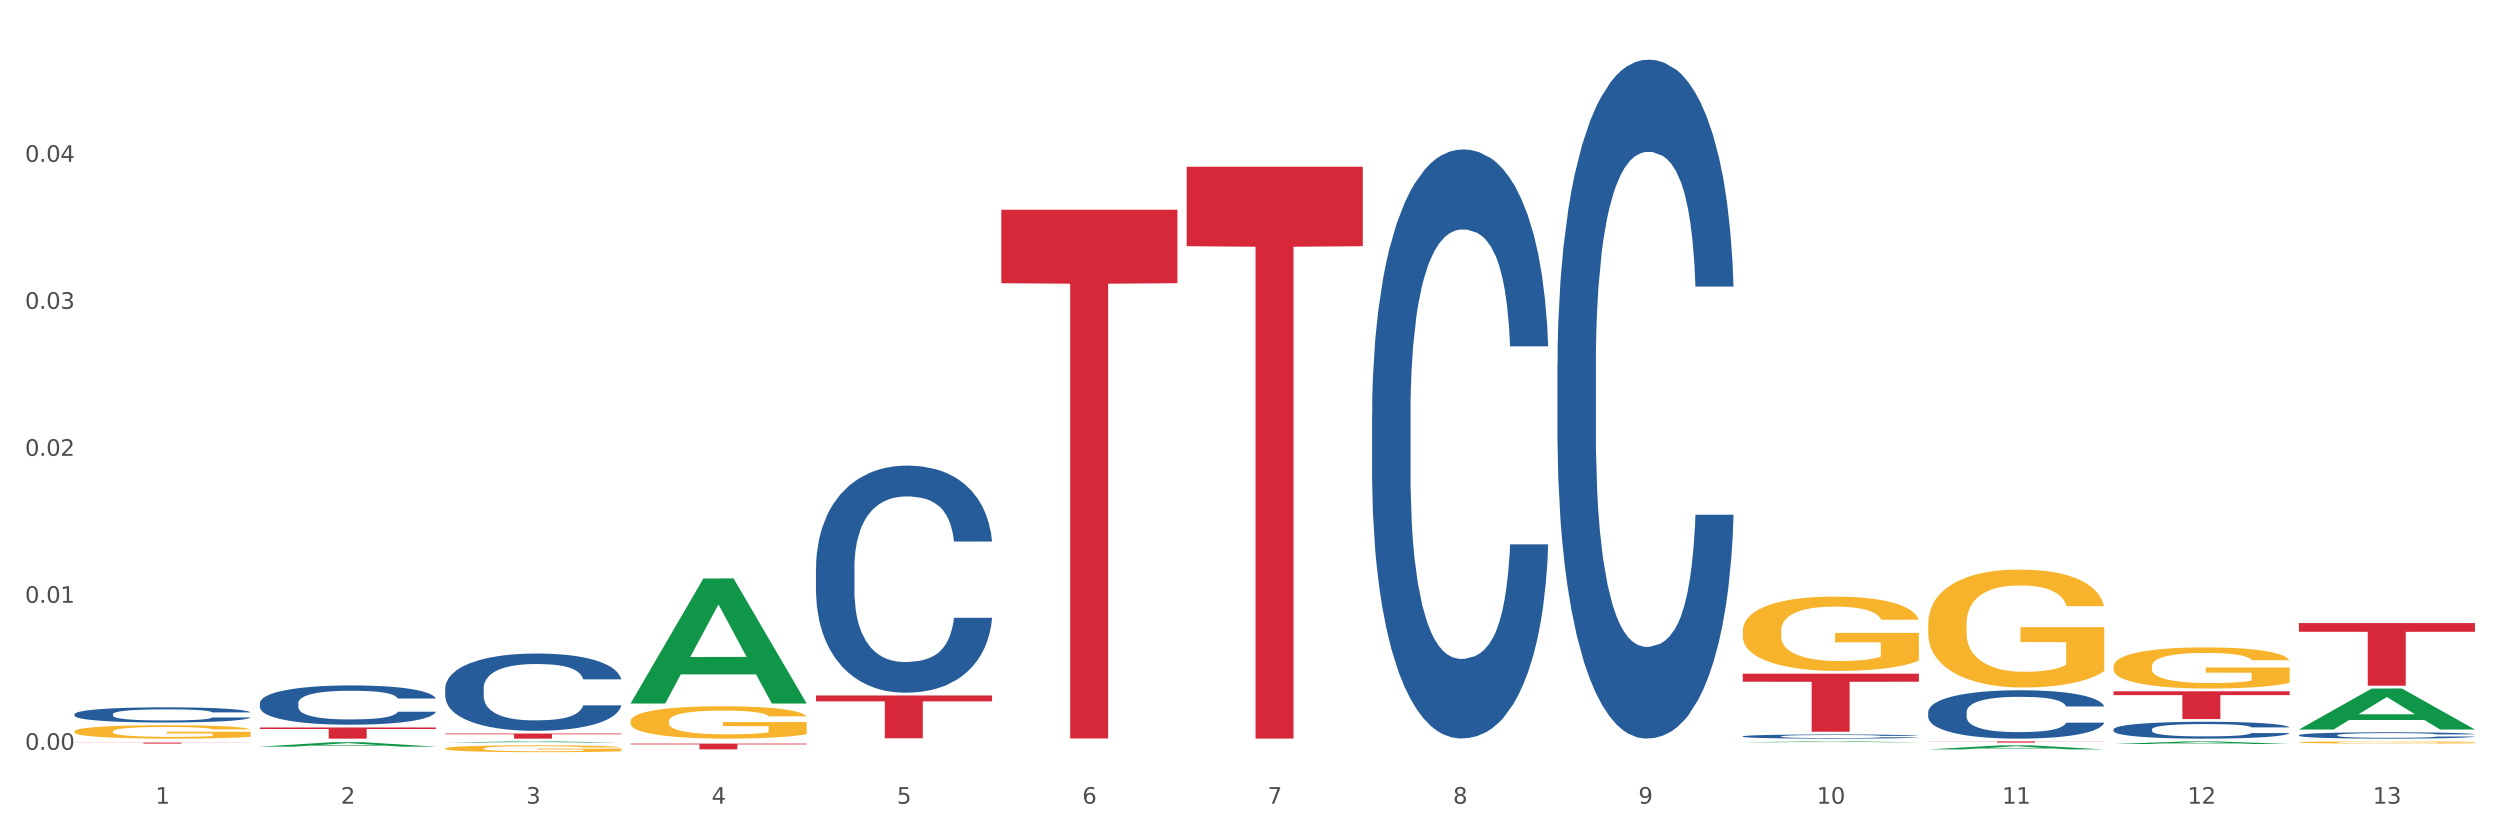 <?xml version="1.0" encoding="utf-8" standalone="no"?>
<!DOCTYPE svg PUBLIC "-//W3C//DTD SVG 1.1//EN"
  "http://www.w3.org/Graphics/SVG/1.1/DTD/svg11.dtd">
<svg xmlns:xlink="http://www.w3.org/1999/xlink" width="1080pt" height="360pt" viewBox="0 0 1080 360" xmlns="http://www.w3.org/2000/svg" version="1.1">
 <rect x="0" y="0" width="1080" height="360" fill="#333333" stroke="none"/>
 <defs>
  <style type="text/css">*{stroke-linejoin: round; stroke-linecap: butt}</style>
 </defs>
 <g id="figure_1">
  <g id="patch_1">
   <path d="M 0 360 
L 1080 360 
L 1080 0 
L 0 0 
z
" style="fill: #ffffff; stroke: #ffffff; stroke-linejoin: miter"/>
  </g>
  <g id="axes_1">
   <g id="matplotlib.axis_1">
    <g id="xtick_1">
     <g id="text_1">
      <!-- 1 -->
      <g style="fill: #4d4d4d" transform="translate(67.159 347.204) scale(0.096 -0.096)">
       <defs>
        <path id="DejaVuSans-31" d="M 794 531 
L 1825 531 
L 1825 4091 
L 703 3866 
L 703 4441 
L 1819 4666 
L 2450 4666 
L 2450 531 
L 3481 531 
L 3481 0 
L 794 0 
L 794 531 
z
" transform="scale(0.016)"/>
       </defs>
       <use xlink:href="#DejaVuSans-31"/>
      </g>
     </g>
    </g>
    <g id="xtick_2">
     <g id="text_2">
      <!-- 2 -->
      <g style="fill: #4d4d4d" transform="translate(147.238 347.204) scale(0.096 -0.096)">
       <defs>
        <path id="DejaVuSans-32" d="M 1228 531 
L 3431 531 
L 3431 0 
L 469 0 
L 469 531 
Q 828 903 1448 1529 
Q 2069 2156 2228 2338 
Q 2531 2678 2651 2914 
Q 2772 3150 2772 3378 
Q 2772 3750 2511 3984 
Q 2250 4219 1831 4219 
Q 1534 4219 1204 4116 
Q 875 4013 500 3803 
L 500 4441 
Q 881 4594 1212 4672 
Q 1544 4750 1819 4750 
Q 2544 4750 2975 4387 
Q 3406 4025 3406 3419 
Q 3406 3131 3298 2873 
Q 3191 2616 2906 2266 
Q 2828 2175 2409 1742 
Q 1991 1309 1228 531 
z
" transform="scale(0.016)"/>
       </defs>
       <use xlink:href="#DejaVuSans-32"/>
      </g>
     </g>
    </g>
    <g id="xtick_3">
     <g id="text_3">
      <!-- 3 -->
      <g style="fill: #4d4d4d" transform="translate(227.317 347.204) scale(0.096 -0.096)">
       <defs>
        <path id="DejaVuSans-33" d="M 2597 2516 
Q 3050 2419 3304 2112 
Q 3559 1806 3559 1356 
Q 3559 666 3084 287 
Q 2609 -91 1734 -91 
Q 1441 -91 1130 -33 
Q 819 25 488 141 
L 488 750 
Q 750 597 1062 519 
Q 1375 441 1716 441 
Q 2309 441 2620 675 
Q 2931 909 2931 1356 
Q 2931 1769 2642 2001 
Q 2353 2234 1838 2234 
L 1294 2234 
L 1294 2753 
L 1863 2753 
Q 2328 2753 2575 2939 
Q 2822 3125 2822 3475 
Q 2822 3834 2567 4026 
Q 2313 4219 1838 4219 
Q 1578 4219 1281 4162 
Q 984 4106 628 3988 
L 628 4550 
Q 988 4650 1302 4700 
Q 1616 4750 1894 4750 
Q 2613 4750 3031 4423 
Q 3450 4097 3450 3541 
Q 3450 3153 3228 2886 
Q 3006 2619 2597 2516 
z
" transform="scale(0.016)"/>
       </defs>
       <use xlink:href="#DejaVuSans-33"/>
      </g>
     </g>
    </g>
    <g id="xtick_4">
     <g id="text_4">
      <!-- 4 -->
      <g style="fill: #4d4d4d" transform="translate(307.396 347.204) scale(0.096 -0.096)">
       <defs>
        <path id="DejaVuSans-34" d="M 2419 4116 
L 825 1625 
L 2419 1625 
L 2419 4116 
z
M 2253 4666 
L 3047 4666 
L 3047 1625 
L 3713 1625 
L 3713 1100 
L 3047 1100 
L 3047 0 
L 2419 0 
L 2419 1100 
L 313 1100 
L 313 1709 
L 2253 4666 
z
" transform="scale(0.016)"/>
       </defs>
       <use xlink:href="#DejaVuSans-34"/>
      </g>
     </g>
    </g>
    <g id="xtick_5">
     <g id="text_5">
      <!-- 5 -->
      <g style="fill: #4d4d4d" transform="translate(387.475 347.204) scale(0.096 -0.096)">
       <defs>
        <path id="DejaVuSans-35" d="M 691 4666 
L 3169 4666 
L 3169 4134 
L 1269 4134 
L 1269 2991 
Q 1406 3038 1543 3061 
Q 1681 3084 1819 3084 
Q 2600 3084 3056 2656 
Q 3513 2228 3513 1497 
Q 3513 744 3044 326 
Q 2575 -91 1722 -91 
Q 1428 -91 1123 -41 
Q 819 9 494 109 
L 494 744 
Q 775 591 1075 516 
Q 1375 441 1709 441 
Q 2250 441 2565 725 
Q 2881 1009 2881 1497 
Q 2881 1984 2565 2268 
Q 2250 2553 1709 2553 
Q 1456 2553 1204 2497 
Q 953 2441 691 2322 
L 691 4666 
z
" transform="scale(0.016)"/>
       </defs>
       <use xlink:href="#DejaVuSans-35"/>
      </g>
     </g>
    </g>
    <g id="xtick_6">
     <g id="text_6">
      <!-- 6 -->
      <g style="fill: #4d4d4d" transform="translate(467.554 347.204) scale(0.096 -0.096)">
       <defs>
        <path id="DejaVuSans-36" d="M 2113 2584 
Q 1688 2584 1439 2293 
Q 1191 2003 1191 1497 
Q 1191 994 1439 701 
Q 1688 409 2113 409 
Q 2538 409 2786 701 
Q 3034 994 3034 1497 
Q 3034 2003 2786 2293 
Q 2538 2584 2113 2584 
z
M 3366 4563 
L 3366 3988 
Q 3128 4100 2886 4159 
Q 2644 4219 2406 4219 
Q 1781 4219 1451 3797 
Q 1122 3375 1075 2522 
Q 1259 2794 1537 2939 
Q 1816 3084 2150 3084 
Q 2853 3084 3261 2657 
Q 3669 2231 3669 1497 
Q 3669 778 3244 343 
Q 2819 -91 2113 -91 
Q 1303 -91 875 529 
Q 447 1150 447 2328 
Q 447 3434 972 4092 
Q 1497 4750 2381 4750 
Q 2619 4750 2861 4703 
Q 3103 4656 3366 4563 
z
" transform="scale(0.016)"/>
       </defs>
       <use xlink:href="#DejaVuSans-36"/>
      </g>
     </g>
    </g>
    <g id="xtick_7">
     <g id="text_7">
      <!-- 7 -->
      <g style="fill: #4d4d4d" transform="translate(547.634 347.204) scale(0.096 -0.096)">
       <defs>
        <path id="DejaVuSans-37" d="M 525 4666 
L 3525 4666 
L 3525 4397 
L 1831 0 
L 1172 0 
L 2766 4134 
L 525 4134 
L 525 4666 
z
" transform="scale(0.016)"/>
       </defs>
       <use xlink:href="#DejaVuSans-37"/>
      </g>
     </g>
    </g>
    <g id="xtick_8">
     <g id="text_8">
      <!-- 8 -->
      <g style="fill: #4d4d4d" transform="translate(627.713 347.204) scale(0.096 -0.096)">
       <defs>
        <path id="DejaVuSans-38" d="M 2034 2216 
Q 1584 2216 1326 1975 
Q 1069 1734 1069 1313 
Q 1069 891 1326 650 
Q 1584 409 2034 409 
Q 2484 409 2743 651 
Q 3003 894 3003 1313 
Q 3003 1734 2745 1975 
Q 2488 2216 2034 2216 
z
M 1403 2484 
Q 997 2584 770 2862 
Q 544 3141 544 3541 
Q 544 4100 942 4425 
Q 1341 4750 2034 4750 
Q 2731 4750 3128 4425 
Q 3525 4100 3525 3541 
Q 3525 3141 3298 2862 
Q 3072 2584 2669 2484 
Q 3125 2378 3379 2068 
Q 3634 1759 3634 1313 
Q 3634 634 3220 271 
Q 2806 -91 2034 -91 
Q 1263 -91 848 271 
Q 434 634 434 1313 
Q 434 1759 690 2068 
Q 947 2378 1403 2484 
z
M 1172 3481 
Q 1172 3119 1398 2916 
Q 1625 2713 2034 2713 
Q 2441 2713 2670 2916 
Q 2900 3119 2900 3481 
Q 2900 3844 2670 4047 
Q 2441 4250 2034 4250 
Q 1625 4250 1398 4047 
Q 1172 3844 1172 3481 
z
" transform="scale(0.016)"/>
       </defs>
       <use xlink:href="#DejaVuSans-38"/>
      </g>
     </g>
    </g>
    <g id="xtick_9">
     <g id="text_9">
      <!-- 9 -->
      <g style="fill: #4d4d4d" transform="translate(707.792 347.204) scale(0.096 -0.096)">
       <defs>
        <path id="DejaVuSans-39" d="M 703 97 
L 703 672 
Q 941 559 1184 500 
Q 1428 441 1663 441 
Q 2288 441 2617 861 
Q 2947 1281 2994 2138 
Q 2813 1869 2534 1725 
Q 2256 1581 1919 1581 
Q 1219 1581 811 2004 
Q 403 2428 403 3163 
Q 403 3881 828 4315 
Q 1253 4750 1959 4750 
Q 2769 4750 3195 4129 
Q 3622 3509 3622 2328 
Q 3622 1225 3098 567 
Q 2575 -91 1691 -91 
Q 1453 -91 1209 -44 
Q 966 3 703 97 
z
M 1959 2075 
Q 2384 2075 2632 2365 
Q 2881 2656 2881 3163 
Q 2881 3666 2632 3958 
Q 2384 4250 1959 4250 
Q 1534 4250 1286 3958 
Q 1038 3666 1038 3163 
Q 1038 2656 1286 2365 
Q 1534 2075 1959 2075 
z
" transform="scale(0.016)"/>
       </defs>
       <use xlink:href="#DejaVuSans-39"/>
      </g>
     </g>
    </g>
    <g id="xtick_10">
     <g id="text_10">
      <!-- 10 -->
      <g style="fill: #4d4d4d" transform="translate(784.817 347.204) scale(0.096 -0.096)">
       <defs>
        <path id="DejaVuSans-30" d="M 2034 4250 
Q 1547 4250 1301 3770 
Q 1056 3291 1056 2328 
Q 1056 1369 1301 889 
Q 1547 409 2034 409 
Q 2525 409 2770 889 
Q 3016 1369 3016 2328 
Q 3016 3291 2770 3770 
Q 2525 4250 2034 4250 
z
M 2034 4750 
Q 2819 4750 3233 4129 
Q 3647 3509 3647 2328 
Q 3647 1150 3233 529 
Q 2819 -91 2034 -91 
Q 1250 -91 836 529 
Q 422 1150 422 2328 
Q 422 3509 836 4129 
Q 1250 4750 2034 4750 
z
" transform="scale(0.016)"/>
       </defs>
       <use xlink:href="#DejaVuSans-31"/>
       <use xlink:href="#DejaVuSans-30" transform="translate(63.623 0)"/>
      </g>
     </g>
    </g>
    <g id="xtick_11">
     <g id="text_11">
      <!-- 11 -->
      <g style="fill: #4d4d4d" transform="translate(864.896 347.204) scale(0.096 -0.096)">
       <use xlink:href="#DejaVuSans-31"/>
       <use xlink:href="#DejaVuSans-31" transform="translate(63.623 0)"/>
      </g>
     </g>
    </g>
    <g id="xtick_12">
     <g id="text_12">
      <!-- 12 -->
      <g style="fill: #4d4d4d" transform="translate(944.975 347.204) scale(0.096 -0.096)">
       <use xlink:href="#DejaVuSans-31"/>
       <use xlink:href="#DejaVuSans-32" transform="translate(63.623 0)"/>
      </g>
     </g>
    </g>
    <g id="xtick_13">
     <g id="text_13">
      <!-- 13 -->
      <g style="fill: #4d4d4d" transform="translate(1025.054 347.204) scale(0.096 -0.096)">
       <use xlink:href="#DejaVuSans-31"/>
       <use xlink:href="#DejaVuSans-33" transform="translate(63.623 0)"/>
      </g>
     </g>
    </g>
    <g id="xtick_14"/>
    <g id="xtick_15"/>
    <g id="xtick_16"/>
    <g id="xtick_17"/>
    <g id="xtick_18"/>
    <g id="xtick_19"/>
    <g id="xtick_20"/>
    <g id="xtick_21"/>
    <g id="xtick_22"/>
    <g id="xtick_23"/>
    <g id="xtick_24"/>
    <g id="xtick_25"/>
   </g>
   <g id="matplotlib.axis_2">
    <g id="ytick_1">
     <g id="text_14">
      <!-- 0.00 -->
      <g style="fill: #4d4d4d" transform="translate(10.8 323.918) scale(0.096 -0.096)">
       <defs>
        <path id="DejaVuSans-2e" d="M 684 794 
L 1344 794 
L 1344 0 
L 684 0 
L 684 794 
z
" transform="scale(0.016)"/>
       </defs>
       <use xlink:href="#DejaVuSans-30"/>
       <use xlink:href="#DejaVuSans-2e" transform="translate(63.623 0)"/>
       <use xlink:href="#DejaVuSans-30" transform="translate(95.41 0)"/>
       <use xlink:href="#DejaVuSans-30" transform="translate(159.033 0)"/>
      </g>
     </g>
    </g>
    <g id="ytick_2">
     <g id="text_15">
      <!-- 0.01 -->
      <g style="fill: #4d4d4d" transform="translate(10.8 260.415) scale(0.096 -0.096)">
       <use xlink:href="#DejaVuSans-30"/>
       <use xlink:href="#DejaVuSans-2e" transform="translate(63.623 0)"/>
       <use xlink:href="#DejaVuSans-30" transform="translate(95.41 0)"/>
       <use xlink:href="#DejaVuSans-31" transform="translate(159.033 0)"/>
      </g>
     </g>
    </g>
    <g id="ytick_3">
     <g id="text_16">
      <!-- 0.02 -->
      <g style="fill: #4d4d4d" transform="translate(10.8 196.913) scale(0.096 -0.096)">
       <use xlink:href="#DejaVuSans-30"/>
       <use xlink:href="#DejaVuSans-2e" transform="translate(63.623 0)"/>
       <use xlink:href="#DejaVuSans-30" transform="translate(95.41 0)"/>
       <use xlink:href="#DejaVuSans-32" transform="translate(159.033 0)"/>
      </g>
     </g>
    </g>
    <g id="ytick_4">
     <g id="text_17">
      <!-- 0.03 -->
      <g style="fill: #4d4d4d" transform="translate(10.8 133.411) scale(0.096 -0.096)">
       <use xlink:href="#DejaVuSans-30"/>
       <use xlink:href="#DejaVuSans-2e" transform="translate(63.623 0)"/>
       <use xlink:href="#DejaVuSans-30" transform="translate(95.41 0)"/>
       <use xlink:href="#DejaVuSans-33" transform="translate(159.033 0)"/>
      </g>
     </g>
    </g>
    <g id="ytick_5">
     <g id="text_18">
      <!-- 0.04 -->
      <g style="fill: #4d4d4d" transform="translate(10.8 69.908) scale(0.096 -0.096)">
       <use xlink:href="#DejaVuSans-30"/>
       <use xlink:href="#DejaVuSans-2e" transform="translate(63.623 0)"/>
       <use xlink:href="#DejaVuSans-30" transform="translate(95.41 0)"/>
       <use xlink:href="#DejaVuSans-34" transform="translate(159.033 0)"/>
      </g>
     </g>
    </g>
    <g id="ytick_6"/>
    <g id="ytick_7"/>
    <g id="ytick_8"/>
    <g id="ytick_9"/>
    <g id="ytick_10"/>
   </g>
   <g id="PolyCollection_1">
    <path d="M 112.254 322.543 
L 112.333 322.541 
L 143.704 320.62 
L 156.723 320.618 
L 188.329 322.547 
L 173.271 322.547 
L 166.448 322.098 
L 134.057 322.098 
L 133.822 322.105 
L 127.234 322.547 
L 112.254 322.547 
L 112.254 322.543 
L 138.135 321.83 
L 162.37 321.828 
L 150.37 321.029 
L 150.213 321.026 
L 150.056 321.031 
L 138.057 321.828 
L 138.135 321.83 
L 112.254 322.543 
z
" clip-path="url(#p4cac8fae8f)" style="fill: #109648"/>
    <path d="M 993.125 320.711 
L 993.215 320.71 
L 993.215 320.679 
L 993.394 320.652 
L 994.292 320.587 
L 995.64 320.533 
L 996.628 320.504 
L 997.616 320.48 
L 998.783 320.457 
L 1000.22 320.432 
L 1002.825 320.397 
L 1004.442 320.378 
L 1006.418 320.359 
L 1010.01 320.331 
L 1012.615 320.316 
L 1015.31 320.303 
L 1019.711 320.287 
L 1022.585 320.28 
L 1025.639 320.275 
L 1029.321 320.271 
L 1032.105 320.27 
L 1038.213 320.273 
L 1043.422 320.281 
L 1045.937 320.287 
L 1049.171 320.297 
L 1050.877 320.304 
L 1053.662 320.318 
L 1056.536 320.337 
L 1058.512 320.352 
L 1061.476 320.382 
L 1063.721 320.412 
L 1065.787 320.448 
L 1066.865 320.473 
L 1067.673 320.497 
L 1068.392 320.524 
L 1069.11 320.567 
L 1052.943 320.567 
L 1052.314 320.536 
L 1051.326 320.507 
L 1049.889 320.48 
L 1048.632 320.462 
L 1046.476 320.44 
L 1044.5 320.426 
L 1042.434 320.416 
L 1039.92 320.407 
L 1037.944 320.403 
L 1035.159 320.399 
L 1029.68 320.4 
L 1025.998 320.407 
L 1023.483 320.416 
L 1021.866 320.424 
L 1020.429 320.432 
L 1018.813 320.445 
L 1016.926 320.463 
L 1015.579 320.48 
L 1014.232 320.5 
L 1013.154 320.521 
L 1012.166 320.546 
L 1011.358 320.572 
L 1010.729 320.599 
L 1010.19 320.632 
L 1009.741 320.687 
L 1009.741 320.806 
L 1009.921 320.833 
L 1010.37 320.869 
L 1010.909 320.896 
L 1011.807 320.928 
L 1012.615 320.95 
L 1014.142 320.982 
L 1015.849 321.008 
L 1017.196 321.024 
L 1018.543 321.038 
L 1020.878 321.057 
L 1023.483 321.073 
L 1025.728 321.083 
L 1028.782 321.091 
L 1030.848 321.095 
L 1032.644 321.097 
L 1037.045 321.097 
L 1040.189 321.094 
L 1043.692 321.088 
L 1046.386 321.08 
L 1048.632 321.07 
L 1051.147 321.055 
L 1052.763 321.04 
L 1052.763 320.858 
L 1033.004 320.857 
L 1033.004 320.736 
L 1069.2 320.736 
L 1069.2 321.091 
L 1067.673 321.11 
L 1065.967 321.126 
L 1064.17 321.141 
L 1061.476 321.159 
L 1058.242 321.177 
L 1055.368 321.189 
L 1052.314 321.199 
L 1048.722 321.209 
L 1044.051 321.218 
L 1041.177 321.221 
L 1037.584 321.224 
L 1033.363 321.225 
L 1029.68 321.223 
L 1026.088 321.219 
L 1022.315 321.211 
L 1018.633 321.199 
L 1015.849 321.188 
L 1013.064 321.174 
L 1010.1 321.156 
L 1007.765 321.138 
L 1005.969 321.123 
L 1003.993 321.103 
L 1001.837 321.076 
L 1000.22 321.053 
L 998.783 321.029 
L 997.256 320.997 
L 996.179 320.97 
L 995.101 320.936 
L 994.472 320.911 
L 993.754 320.872 
L 993.215 320.817 
L 993.125 320.711 
z
" clip-path="url(#p4cac8fae8f)" style="fill: #f7b32b"/>
    <path d="M 832.967 307.584 
L 833.056 307.565 
L 833.056 307.03 
L 833.326 306.305 
L 834.315 304.969 
L 835.574 303.958 
L 837.732 302.774 
L 838.901 302.278 
L 840.43 301.725 
L 843.577 300.828 
L 847.174 300.064 
L 849.692 299.644 
L 851.581 299.377 
L 855.807 298.9 
L 858.235 298.69 
L 860.753 298.518 
L 862.911 298.404 
L 866.508 298.27 
L 869.385 298.213 
L 872.713 298.194 
L 875.5 298.213 
L 879.187 298.289 
L 884.583 298.518 
L 886.651 298.652 
L 889.438 298.881 
L 892.316 299.186 
L 894.654 299.492 
L 897.352 299.931 
L 900.139 300.503 
L 902.837 301.228 
L 904.725 301.896 
L 906.254 302.603 
L 907.603 303.461 
L 908.592 304.397 
L 909.042 305.179 
L 892.586 305.179 
L 892.136 304.473 
L 891.237 303.71 
L 890.338 303.194 
L 889.348 302.774 
L 887.82 302.297 
L 886.471 301.992 
L 884.223 301.629 
L 882.155 301.4 
L 880.446 301.267 
L 878.378 301.152 
L 873.972 301.038 
L 870.824 301.038 
L 868.846 301.076 
L 866.418 301.171 
L 864.35 301.305 
L 861.922 301.534 
L 860.033 301.782 
L 858.145 302.106 
L 857.066 302.335 
L 855.447 302.755 
L 854.368 303.099 
L 852.929 303.69 
L 852.12 304.11 
L 850.681 305.198 
L 850.052 306 
L 849.782 306.553 
L 849.602 307.164 
L 849.602 310.141 
L 850.142 311.477 
L 850.591 312.05 
L 851.311 312.699 
L 852.66 313.539 
L 854.638 314.359 
L 856.706 314.951 
L 858.415 315.313 
L 860.033 315.581 
L 861.652 315.791 
L 863.63 315.981 
L 865.249 316.096 
L 867.677 316.21 
L 870.554 316.268 
L 872.803 316.268 
L 877.389 316.172 
L 879.457 316.077 
L 881.435 315.943 
L 883.593 315.733 
L 885.302 315.504 
L 886.291 315.333 
L 887.91 314.97 
L 889.169 314.588 
L 890.248 314.149 
L 890.967 313.768 
L 891.776 313.195 
L 892.406 312.546 
L 892.586 312.203 
L 909.042 312.203 
L 908.682 312.89 
L 908.053 313.558 
L 906.794 314.455 
L 905.804 314.97 
L 904.276 315.6 
L 902.657 316.134 
L 900.409 316.726 
L 898.341 317.165 
L 896.183 317.546 
L 893.845 317.89 
L 889.618 318.367 
L 888.09 318.501 
L 884.852 318.73 
L 882.334 318.863 
L 878.648 318.997 
L 874.871 319.073 
L 870.914 319.092 
L 867.407 319.054 
L 863.54 318.94 
L 861.113 318.825 
L 858.415 318.653 
L 855.268 318.386 
L 852.3 318.062 
L 849.512 317.68 
L 846.905 317.241 
L 844.477 316.745 
L 841.329 315.924 
L 838.991 315.123 
L 837.283 314.378 
L 836.114 313.748 
L 834.945 312.947 
L 834.315 312.393 
L 833.326 311.057 
L 832.967 309.817 
L 832.967 307.584 
z
" clip-path="url(#p4cac8fae8f)" style="fill: #255c99"/>
    <path d="M 913.046 315.082 
L 913.136 315.076 
L 913.136 314.889 
L 913.405 314.637 
L 914.395 314.171 
L 915.653 313.819 
L 917.812 313.406 
L 918.981 313.234 
L 920.509 313.041 
L 923.657 312.728 
L 927.254 312.462 
L 929.771 312.316 
L 931.66 312.223 
L 935.886 312.057 
L 938.314 311.983 
L 940.832 311.923 
L 942.99 311.884 
L 946.587 311.837 
L 949.465 311.817 
L 952.792 311.81 
L 955.579 311.817 
L 959.266 311.844 
L 964.662 311.923 
L 966.73 311.97 
L 969.518 312.05 
L 972.395 312.156 
L 974.733 312.263 
L 977.431 312.416 
L 980.218 312.615 
L 982.916 312.868 
L 984.805 313.101 
L 986.333 313.347 
L 987.682 313.646 
L 988.671 313.972 
L 989.121 314.244 
L 972.665 314.244 
L 972.215 313.998 
L 971.316 313.732 
L 970.417 313.553 
L 969.428 313.406 
L 967.899 313.24 
L 966.55 313.134 
L 964.302 313.007 
L 962.234 312.928 
L 960.525 312.881 
L 958.457 312.841 
L 954.051 312.801 
L 950.903 312.801 
L 948.925 312.815 
L 946.497 312.848 
L 944.429 312.894 
L 942.001 312.974 
L 940.113 313.061 
L 938.224 313.174 
L 937.145 313.254 
L 935.527 313.4 
L 934.447 313.52 
L 933.009 313.726 
L 932.199 313.872 
L 930.761 314.251 
L 930.131 314.53 
L 929.861 314.723 
L 929.681 314.936 
L 929.681 315.973 
L 930.221 316.439 
L 930.671 316.638 
L 931.39 316.865 
L 932.739 317.157 
L 934.717 317.443 
L 936.785 317.649 
L 938.494 317.776 
L 940.113 317.869 
L 941.731 317.942 
L 943.71 318.008 
L 945.328 318.048 
L 947.756 318.088 
L 950.634 318.108 
L 952.882 318.108 
L 957.468 318.075 
L 959.536 318.042 
L 961.514 317.995 
L 963.673 317.922 
L 965.381 317.842 
L 966.37 317.782 
L 967.989 317.656 
L 969.248 317.523 
L 970.327 317.37 
L 971.046 317.237 
L 971.856 317.037 
L 972.485 316.811 
L 972.665 316.692 
L 989.121 316.692 
L 988.761 316.931 
L 988.132 317.164 
L 986.873 317.476 
L 985.884 317.656 
L 984.355 317.875 
L 982.736 318.062 
L 980.488 318.268 
L 978.42 318.421 
L 976.262 318.554 
L 973.924 318.673 
L 969.697 318.84 
L 968.169 318.886 
L 964.931 318.966 
L 962.414 319.013 
L 958.727 319.059 
L 954.95 319.086 
L 950.993 319.092 
L 947.486 319.079 
L 943.62 319.039 
L 941.192 318.999 
L 938.494 318.939 
L 935.347 318.846 
L 932.379 318.733 
L 929.592 318.6 
L 926.984 318.447 
L 924.556 318.274 
L 921.409 317.988 
L 919.071 317.709 
L 917.362 317.45 
L 916.193 317.23 
L 915.024 316.951 
L 914.395 316.758 
L 913.405 316.293 
L 913.046 315.86 
L 913.046 315.082 
z
" clip-path="url(#p4cac8fae8f)" style="fill: #255c99"/>
    <path d="M 993.125 317.578 
L 993.215 317.576 
L 993.215 317.506 
L 993.485 317.41 
L 994.474 317.235 
L 995.733 317.101 
L 997.891 316.946 
L 999.06 316.881 
L 1000.588 316.808 
L 1003.736 316.69 
L 1007.333 316.589 
L 1009.851 316.534 
L 1011.739 316.499 
L 1015.965 316.436 
L 1018.393 316.409 
L 1020.911 316.386 
L 1023.069 316.371 
L 1026.666 316.353 
L 1029.544 316.346 
L 1032.871 316.343 
L 1035.659 316.346 
L 1039.345 316.356 
L 1044.741 316.386 
L 1046.809 316.404 
L 1049.597 316.434 
L 1052.474 316.474 
L 1054.812 316.514 
L 1057.51 316.572 
L 1060.298 316.647 
L 1062.995 316.742 
L 1064.884 316.83 
L 1066.412 316.923 
L 1067.761 317.036 
L 1068.75 317.159 
L 1069.2 317.262 
L 1052.744 317.262 
L 1052.294 317.169 
L 1051.395 317.069 
L 1050.496 317.001 
L 1049.507 316.946 
L 1047.978 316.883 
L 1046.629 316.843 
L 1044.381 316.795 
L 1042.313 316.765 
L 1040.604 316.747 
L 1038.536 316.732 
L 1034.13 316.717 
L 1030.983 316.717 
L 1029.004 316.722 
L 1026.576 316.735 
L 1024.508 316.753 
L 1022.08 316.783 
L 1020.192 316.815 
L 1018.303 316.858 
L 1017.224 316.888 
L 1015.606 316.943 
L 1014.527 316.989 
L 1013.088 317.066 
L 1012.278 317.122 
L 1010.84 317.265 
L 1010.21 317.37 
L 1009.94 317.443 
L 1009.761 317.523 
L 1009.761 317.915 
L 1010.3 318.091 
L 1010.75 318.166 
L 1011.469 318.251 
L 1012.818 318.362 
L 1014.796 318.47 
L 1016.865 318.548 
L 1018.573 318.595 
L 1020.192 318.63 
L 1021.81 318.658 
L 1023.789 318.683 
L 1025.407 318.698 
L 1027.835 318.713 
L 1030.713 318.721 
L 1032.961 318.721 
L 1037.547 318.708 
L 1039.615 318.696 
L 1041.594 318.678 
L 1043.752 318.651 
L 1045.46 318.62 
L 1046.449 318.598 
L 1048.068 318.55 
L 1049.327 318.5 
L 1050.406 318.442 
L 1051.125 318.392 
L 1051.935 318.317 
L 1052.564 318.231 
L 1052.744 318.186 
L 1069.2 318.186 
L 1068.84 318.276 
L 1068.211 318.364 
L 1066.952 318.482 
L 1065.963 318.55 
L 1064.434 318.633 
L 1062.815 318.703 
L 1060.567 318.781 
L 1058.499 318.839 
L 1056.341 318.889 
L 1054.003 318.934 
L 1049.777 318.997 
L 1048.248 319.015 
L 1045.011 319.045 
L 1042.493 319.062 
L 1038.806 319.08 
L 1035.029 319.09 
L 1031.072 319.092 
L 1027.565 319.087 
L 1023.699 319.072 
L 1021.271 319.057 
L 1018.573 319.035 
L 1015.426 318.999 
L 1012.458 318.957 
L 1009.671 318.907 
L 1007.063 318.849 
L 1004.635 318.784 
L 1001.488 318.676 
L 999.15 318.57 
L 997.441 318.472 
L 996.272 318.389 
L 995.103 318.284 
L 994.474 318.211 
L 993.485 318.035 
L 993.125 317.872 
L 993.125 317.578 
z
" clip-path="url(#p4cac8fae8f)" style="fill: #255c99"/>
    <path d="M 993.125 269.165 
L 1069.2 269.165 
L 1069.2 272.928 
L 1039.275 272.954 
L 1039.275 296.248 
L 1022.87 296.248 
L 1022.87 272.954 
L 993.125 272.928 
L 993.125 269.19 
L 993.125 269.165 
z
" clip-path="url(#p4cac8fae8f)" style="fill: #d62839"/>
    <path d="M 913.046 298.627 
L 989.121 298.627 
L 989.121 300.296 
L 959.196 300.307 
L 959.196 310.632 
L 942.791 310.632 
L 942.791 300.307 
L 913.046 300.296 
L 913.046 298.638 
L 913.046 298.627 
z
" clip-path="url(#p4cac8fae8f)" style="fill: #d62839"/>
    <path d="M 192.333 316.887 
L 268.408 316.887 
L 268.408 317.193 
L 238.483 317.195 
L 238.483 319.092 
L 222.078 319.092 
L 222.078 317.195 
L 192.333 317.193 
L 192.333 316.889 
L 192.333 316.887 
z
" clip-path="url(#p4cac8fae8f)" style="fill: #d62839"/>
    <path d="M 832.967 320.27 
L 909.042 320.27 
L 909.042 320.344 
L 879.116 320.344 
L 879.116 320.8 
L 862.712 320.8 
L 862.712 320.344 
L 832.967 320.344 
L 832.967 320.271 
L 832.967 320.27 
z
" clip-path="url(#p4cac8fae8f)" style="fill: #d62839"/>
    <path d="M 512.65 72.032 
L 588.725 72.032 
L 588.725 106.362 
L 558.8 106.594 
L 558.8 319.069 
L 542.395 319.069 
L 542.395 106.594 
L 512.65 106.362 
L 512.65 72.264 
L 512.65 72.032 
z
" clip-path="url(#p4cac8fae8f)" style="fill: #d62839"/>
    <path d="M 432.571 90.609 
L 508.646 90.609 
L 508.646 122.35 
L 478.721 122.564 
L 478.721 319.011 
L 462.316 319.011 
L 462.316 122.564 
L 432.571 122.35 
L 432.571 90.824 
L 432.571 90.609 
z
" clip-path="url(#p4cac8fae8f)" style="fill: #d62839"/>
    <path d="M 352.492 300.427 
L 428.567 300.427 
L 428.567 303 
L 398.641 303.017 
L 398.641 318.94 
L 382.237 318.94 
L 382.237 303.017 
L 352.492 303 
L 352.492 300.445 
L 352.492 300.427 
z
" clip-path="url(#p4cac8fae8f)" style="fill: #d62839"/>
    <path d="M 32.175 315.974 
L 32.265 315.968 
L 32.265 315.778 
L 32.444 315.614 
L 33.343 315.216 
L 34.69 314.888 
L 35.678 314.713 
L 36.666 314.57 
L 37.833 314.427 
L 39.271 314.279 
L 41.875 314.062 
L 43.492 313.951 
L 45.468 313.834 
L 49.061 313.665 
L 51.665 313.57 
L 54.36 313.49 
L 58.761 313.395 
L 61.635 313.353 
L 64.689 313.321 
L 68.371 313.3 
L 71.156 313.294 
L 77.263 313.31 
L 82.473 313.358 
L 84.988 313.395 
L 88.221 313.458 
L 89.927 313.501 
L 92.712 313.586 
L 95.586 313.697 
L 97.562 313.792 
L 100.526 313.972 
L 102.771 314.152 
L 104.837 314.375 
L 105.915 314.528 
L 106.723 314.671 
L 107.442 314.835 
L 108.16 315.095 
L 91.993 315.095 
L 91.365 314.909 
L 90.377 314.735 
L 88.939 314.565 
L 87.682 314.459 
L 85.526 314.327 
L 83.55 314.242 
L 81.485 314.179 
L 78.97 314.126 
L 76.994 314.099 
L 74.209 314.078 
L 68.731 314.083 
L 65.048 314.126 
L 62.533 314.179 
L 60.917 314.226 
L 59.479 314.279 
L 57.863 314.353 
L 55.977 314.465 
L 54.629 314.565 
L 53.282 314.692 
L 52.204 314.819 
L 51.216 314.968 
L 50.408 315.126 
L 49.779 315.291 
L 49.24 315.492 
L 48.791 315.825 
L 48.791 316.551 
L 48.971 316.715 
L 49.42 316.932 
L 49.959 317.096 
L 50.857 317.292 
L 51.665 317.424 
L 53.192 317.615 
L 54.899 317.774 
L 56.246 317.875 
L 57.593 317.959 
L 59.929 318.076 
L 62.533 318.171 
L 64.779 318.229 
L 67.832 318.282 
L 69.898 318.303 
L 71.695 318.314 
L 76.096 318.314 
L 79.239 318.298 
L 82.742 318.261 
L 85.437 318.213 
L 87.682 318.155 
L 90.197 318.06 
L 91.814 317.97 
L 91.814 316.863 
L 72.054 316.858 
L 72.054 316.122 
L 108.25 316.122 
L 108.25 318.282 
L 106.723 318.393 
L 105.017 318.494 
L 103.22 318.584 
L 100.526 318.695 
L 97.292 318.801 
L 94.418 318.875 
L 91.365 318.939 
L 87.772 318.997 
L 83.101 319.05 
L 80.227 319.071 
L 76.635 319.087 
L 72.413 319.092 
L 68.731 319.082 
L 65.138 319.055 
L 61.366 319.008 
L 57.683 318.939 
L 54.899 318.87 
L 52.114 318.785 
L 49.15 318.674 
L 46.815 318.568 
L 45.019 318.473 
L 43.043 318.351 
L 40.887 318.192 
L 39.271 318.049 
L 37.833 317.901 
L 36.307 317.71 
L 35.229 317.546 
L 34.151 317.34 
L 33.522 317.186 
L 32.804 316.948 
L 32.265 316.614 
L 32.175 315.974 
z
" clip-path="url(#p4cac8fae8f)" style="fill: #f7b32b"/>
    <path d="M 32.175 320.779 
L 108.25 320.779 
L 108.25 320.844 
L 78.325 320.844 
L 78.325 321.245 
L 61.92 321.245 
L 61.92 320.844 
L 32.175 320.844 
L 32.175 320.78 
L 32.175 320.779 
z
" clip-path="url(#p4cac8fae8f)" style="fill: #d62839"/>
    <path d="M 112.254 314.256 
L 188.329 314.256 
L 188.329 314.928 
L 158.404 314.933 
L 158.404 319.092 
L 141.999 319.092 
L 141.999 314.933 
L 112.254 314.928 
L 112.254 314.261 
L 112.254 314.256 
z
" clip-path="url(#p4cac8fae8f)" style="fill: #d62839"/>
    <path d="M 752.887 291.028 
L 828.963 291.028 
L 828.963 294.514 
L 799.037 294.537 
L 799.037 316.111 
L 782.632 316.111 
L 782.632 294.537 
L 752.887 294.514 
L 752.887 291.052 
L 752.887 291.028 
z
" clip-path="url(#p4cac8fae8f)" style="fill: #d62839"/>
    <path d="M 832.967 269.607 
L 833.056 269.561 
L 833.056 267.885 
L 833.236 266.443 
L 834.134 262.953 
L 835.481 260.068 
L 836.469 258.532 
L 837.457 257.276 
L 838.625 256.019 
L 840.062 254.716 
L 842.667 252.808 
L 844.283 251.831 
L 846.259 250.807 
L 849.852 249.318 
L 852.457 248.481 
L 855.151 247.783 
L 859.552 246.945 
L 862.427 246.573 
L 865.48 246.293 
L 869.163 246.107 
L 871.947 246.061 
L 878.055 246.2 
L 883.264 246.619 
L 885.779 246.945 
L 889.012 247.503 
L 890.719 247.876 
L 893.503 248.62 
L 896.377 249.597 
L 898.353 250.435 
L 901.317 252.017 
L 903.563 253.599 
L 905.629 255.554 
L 906.706 256.903 
L 907.515 258.16 
L 908.233 259.602 
L 908.952 261.882 
L 892.785 261.882 
L 892.156 260.254 
L 891.168 258.718 
L 889.731 257.229 
L 888.474 256.298 
L 886.318 255.135 
L 884.342 254.39 
L 882.276 253.832 
L 879.761 253.367 
L 877.785 253.134 
L 875.001 252.948 
L 869.522 252.994 
L 865.84 253.367 
L 863.325 253.832 
L 861.708 254.251 
L 860.271 254.716 
L 858.654 255.368 
L 856.768 256.345 
L 855.421 257.229 
L 854.074 258.346 
L 852.996 259.463 
L 852.008 260.766 
L 851.199 262.162 
L 850.571 263.604 
L 850.032 265.373 
L 849.583 268.304 
L 849.583 274.679 
L 849.762 276.122 
L 850.211 278.03 
L 850.75 279.472 
L 851.648 281.194 
L 852.457 282.358 
L 853.984 284.033 
L 855.69 285.429 
L 857.038 286.313 
L 858.385 287.058 
L 860.72 288.081 
L 863.325 288.919 
L 865.57 289.431 
L 868.624 289.896 
L 870.69 290.082 
L 872.486 290.175 
L 876.887 290.175 
L 880.031 290.036 
L 883.534 289.71 
L 886.228 289.291 
L 888.474 288.779 
L 890.988 287.942 
L 892.605 287.151 
L 892.605 277.425 
L 872.845 277.378 
L 872.845 270.91 
L 909.042 270.91 
L 909.042 289.896 
L 907.515 290.873 
L 905.808 291.757 
L 904.012 292.549 
L 901.317 293.526 
L 898.084 294.456 
L 895.21 295.108 
L 892.156 295.666 
L 888.563 296.178 
L 883.893 296.644 
L 881.019 296.83 
L 877.426 296.969 
L 873.205 297.016 
L 869.522 296.923 
L 865.929 296.69 
L 862.157 296.271 
L 858.475 295.666 
L 855.69 295.061 
L 852.906 294.317 
L 849.942 293.34 
L 847.607 292.409 
L 845.81 291.571 
L 843.834 290.501 
L 841.679 289.105 
L 840.062 287.849 
L 838.625 286.546 
L 837.098 284.87 
L 836.02 283.428 
L 834.942 281.613 
L 834.314 280.264 
L 833.595 278.169 
L 833.056 275.238 
L 832.967 269.607 
z
" clip-path="url(#p4cac8fae8f)" style="fill: #f7b32b"/>
    <path d="M 913.046 287.889 
L 913.135 287.873 
L 913.135 287.288 
L 913.315 286.785 
L 914.213 285.568 
L 915.561 284.561 
L 916.549 284.026 
L 917.537 283.588 
L 918.704 283.149 
L 920.141 282.695 
L 922.746 282.029 
L 924.363 281.689 
L 926.339 281.331 
L 929.931 280.812 
L 932.536 280.52 
L 935.231 280.276 
L 939.632 279.984 
L 942.506 279.854 
L 945.559 279.757 
L 949.242 279.692 
L 952.026 279.676 
L 958.134 279.725 
L 963.343 279.871 
L 965.858 279.984 
L 969.092 280.179 
L 970.798 280.309 
L 973.582 280.569 
L 976.457 280.909 
L 978.433 281.202 
L 981.397 281.753 
L 983.642 282.305 
L 985.708 282.987 
L 986.786 283.458 
L 987.594 283.896 
L 988.312 284.399 
L 989.031 285.194 
L 972.864 285.194 
L 972.235 284.626 
L 971.247 284.091 
L 969.81 283.571 
L 968.553 283.247 
L 966.397 282.841 
L 964.421 282.581 
L 962.355 282.386 
L 959.84 282.224 
L 957.864 282.143 
L 955.08 282.078 
L 949.601 282.094 
L 945.919 282.224 
L 943.404 282.386 
L 941.787 282.533 
L 940.35 282.695 
L 938.733 282.922 
L 936.847 283.263 
L 935.5 283.571 
L 934.153 283.961 
L 933.075 284.35 
L 932.087 284.805 
L 931.279 285.292 
L 930.65 285.795 
L 930.111 286.412 
L 929.662 287.434 
L 929.662 289.658 
L 929.841 290.161 
L 930.291 290.827 
L 930.829 291.33 
L 931.728 291.93 
L 932.536 292.336 
L 934.063 292.921 
L 935.769 293.408 
L 937.117 293.716 
L 938.464 293.976 
L 940.799 294.333 
L 943.404 294.625 
L 945.649 294.803 
L 948.703 294.966 
L 950.769 295.031 
L 952.565 295.063 
L 956.966 295.063 
L 960.11 295.014 
L 963.613 294.901 
L 966.307 294.755 
L 968.553 294.576 
L 971.068 294.284 
L 972.684 294.008 
L 972.684 290.616 
L 952.925 290.6 
L 952.925 288.343 
L 989.121 288.343 
L 989.121 294.966 
L 987.594 295.307 
L 985.887 295.615 
L 984.091 295.891 
L 981.397 296.232 
L 978.163 296.556 
L 975.289 296.784 
L 972.235 296.978 
L 968.643 297.157 
L 963.972 297.319 
L 961.098 297.384 
L 957.505 297.433 
L 953.284 297.449 
L 949.601 297.417 
L 946.009 297.336 
L 942.236 297.189 
L 938.554 296.978 
L 935.769 296.767 
L 932.985 296.508 
L 930.021 296.167 
L 927.686 295.842 
L 925.89 295.55 
L 923.914 295.177 
L 921.758 294.69 
L 920.141 294.252 
L 918.704 293.797 
L 917.177 293.213 
L 916.099 292.71 
L 915.022 292.077 
L 914.393 291.606 
L 913.674 290.875 
L 913.135 289.853 
L 913.046 287.889 
z
" clip-path="url(#p4cac8fae8f)" style="fill: #f7b32b"/>
    <path d="M 272.412 311.569 
L 272.502 311.556 
L 272.502 311.096 
L 272.682 310.7 
L 273.58 309.742 
L 274.927 308.951 
L 275.915 308.529 
L 276.903 308.184 
L 278.071 307.839 
L 279.508 307.482 
L 282.113 306.958 
L 283.729 306.69 
L 285.705 306.409 
L 289.298 306 
L 291.903 305.77 
L 294.597 305.578 
L 298.998 305.348 
L 301.873 305.246 
L 304.926 305.17 
L 308.609 305.119 
L 311.393 305.106 
L 317.501 305.144 
L 322.71 305.259 
L 325.225 305.348 
L 328.458 305.502 
L 330.165 305.604 
L 332.949 305.808 
L 335.823 306.077 
L 337.799 306.306 
L 340.763 306.741 
L 343.009 307.175 
L 345.075 307.712 
L 346.152 308.082 
L 346.961 308.427 
L 347.679 308.823 
L 348.398 309.449 
L 332.231 309.449 
L 331.602 309.002 
L 330.614 308.58 
L 329.177 308.171 
L 327.919 307.916 
L 325.764 307.597 
L 323.788 307.392 
L 321.722 307.239 
L 319.207 307.111 
L 317.231 307.047 
L 314.447 306.996 
L 308.968 307.009 
L 305.286 307.111 
L 302.771 307.239 
L 301.154 307.354 
L 299.717 307.482 
L 298.1 307.66 
L 296.214 307.929 
L 294.867 308.171 
L 293.52 308.478 
L 292.442 308.784 
L 291.454 309.142 
L 290.645 309.525 
L 290.017 309.921 
L 289.478 310.407 
L 289.029 311.211 
L 289.029 312.961 
L 289.208 313.357 
L 289.657 313.881 
L 290.196 314.277 
L 291.094 314.75 
L 291.903 315.069 
L 293.43 315.529 
L 295.136 315.912 
L 296.483 316.155 
L 297.831 316.359 
L 300.166 316.64 
L 302.771 316.87 
L 305.016 317.01 
L 308.07 317.138 
L 310.136 317.189 
L 311.932 317.215 
L 316.333 317.215 
L 319.477 317.176 
L 322.98 317.087 
L 325.674 316.972 
L 327.919 316.832 
L 330.434 316.602 
L 332.051 316.384 
L 332.051 313.715 
L 312.291 313.702 
L 312.291 311.927 
L 348.488 311.927 
L 348.488 317.138 
L 346.961 317.406 
L 345.254 317.649 
L 343.458 317.866 
L 340.763 318.134 
L 337.53 318.39 
L 334.656 318.569 
L 331.602 318.722 
L 328.009 318.862 
L 323.339 318.99 
L 320.465 319.041 
L 316.872 319.08 
L 312.651 319.092 
L 308.968 319.067 
L 305.375 319.003 
L 301.603 318.888 
L 297.921 318.722 
L 295.136 318.556 
L 292.352 318.352 
L 289.388 318.083 
L 287.053 317.828 
L 285.256 317.598 
L 283.28 317.304 
L 281.125 316.921 
L 279.508 316.576 
L 278.071 316.218 
L 276.544 315.759 
L 275.466 315.363 
L 274.388 314.864 
L 273.76 314.494 
L 273.041 313.919 
L 272.502 313.115 
L 272.412 311.569 
z
" clip-path="url(#p4cac8fae8f)" style="fill: #f7b32b"/>
    <path d="M 192.333 320.787 
L 192.412 320.787 
L 223.783 320.271 
L 236.802 320.27 
L 268.408 320.788 
L 253.35 320.788 
L 246.527 320.668 
L 214.136 320.668 
L 213.901 320.669 
L 207.313 320.788 
L 192.333 320.788 
L 192.333 320.787 
L 218.215 320.596 
L 242.449 320.595 
L 230.449 320.381 
L 230.292 320.38 
L 230.136 320.381 
L 218.136 320.595 
L 218.215 320.596 
L 192.333 320.787 
z
" clip-path="url(#p4cac8fae8f)" style="fill: #109648"/>
    <path d="M 272.412 303.826 
L 272.491 303.775 
L 303.862 249.911 
L 316.881 249.86 
L 348.488 303.928 
L 333.429 303.928 
L 326.606 291.337 
L 294.215 291.337 
L 293.98 291.54 
L 287.392 303.928 
L 272.412 303.928 
L 272.412 303.826 
L 298.294 283.824 
L 322.528 283.773 
L 310.528 261.384 
L 310.372 261.283 
L 310.215 261.435 
L 298.215 283.773 
L 298.294 283.824 
L 272.412 303.826 
z
" clip-path="url(#p4cac8fae8f)" style="fill: #109648"/>
    <path d="M 752.887 320.646 
L 752.966 320.646 
L 784.337 320.271 
L 797.356 320.27 
L 828.963 320.647 
L 813.904 320.647 
L 807.081 320.559 
L 774.69 320.559 
L 774.455 320.561 
L 767.867 320.647 
L 752.887 320.647 
L 752.887 320.646 
L 778.769 320.507 
L 803.003 320.507 
L 791.003 320.351 
L 790.847 320.35 
L 790.69 320.351 
L 778.69 320.507 
L 778.769 320.507 
L 752.887 320.646 
z
" clip-path="url(#p4cac8fae8f)" style="fill: #109648"/>
    <path d="M 832.967 323.743 
L 833.045 323.741 
L 864.416 321.979 
L 877.435 321.978 
L 909.042 323.746 
L 893.984 323.746 
L 887.16 323.334 
L 854.769 323.334 
L 854.534 323.341 
L 847.946 323.746 
L 832.967 323.746 
L 832.967 323.743 
L 858.848 323.089 
L 883.082 323.087 
L 871.083 322.355 
L 870.926 322.351 
L 870.769 322.356 
L 858.769 323.087 
L 858.848 323.089 
L 832.967 323.743 
z
" clip-path="url(#p4cac8fae8f)" style="fill: #109648"/>
    <path d="M 913.046 321.414 
L 913.124 321.413 
L 944.495 320.271 
L 957.514 320.27 
L 989.121 321.416 
L 974.063 321.416 
L 967.239 321.149 
L 934.849 321.149 
L 934.613 321.154 
L 928.025 321.416 
L 913.046 321.416 
L 913.046 321.414 
L 938.927 320.99 
L 963.161 320.989 
L 951.162 320.515 
L 951.005 320.512 
L 950.848 320.516 
L 938.848 320.989 
L 938.927 320.99 
L 913.046 321.414 
z
" clip-path="url(#p4cac8fae8f)" style="fill: #109648"/>
    <path d="M 993.125 315.132 
L 993.203 315.115 
L 1024.574 297.442 
L 1037.594 297.426 
L 1069.2 315.165 
L 1054.142 315.165 
L 1047.319 311.034 
L 1014.928 311.034 
L 1014.693 311.101 
L 1008.105 315.165 
L 993.125 315.165 
L 993.125 315.132 
L 1019.006 308.569 
L 1043.24 308.552 
L 1031.241 301.207 
L 1031.084 301.174 
L 1030.927 301.223 
L 1018.928 308.552 
L 1019.006 308.569 
L 993.125 315.132 
z
" clip-path="url(#p4cac8fae8f)" style="fill: #109648"/>
    <path d="M 32.175 308.507 
L 32.265 308.501 
L 32.265 308.333 
L 32.535 308.106 
L 33.524 307.687 
L 34.783 307.369 
L 36.941 306.998 
L 38.11 306.843 
L 39.639 306.669 
L 42.786 306.388 
L 46.383 306.148 
L 48.901 306.017 
L 50.789 305.933 
L 55.016 305.783 
L 57.443 305.717 
L 59.961 305.663 
L 62.119 305.627 
L 65.716 305.586 
L 68.594 305.568 
L 71.921 305.562 
L 74.709 305.568 
L 78.396 305.592 
L 83.791 305.663 
L 85.859 305.705 
L 88.647 305.777 
L 91.524 305.873 
L 93.862 305.969 
L 96.56 306.106 
L 99.348 306.286 
L 102.045 306.513 
L 103.934 306.723 
L 105.463 306.944 
L 106.811 307.214 
L 107.801 307.507 
L 108.25 307.752 
L 91.794 307.752 
L 91.345 307.531 
L 90.445 307.292 
L 89.546 307.13 
L 88.557 306.998 
L 87.028 306.849 
L 85.679 306.753 
L 83.431 306.639 
L 81.363 306.567 
L 79.655 306.525 
L 77.586 306.489 
L 73.18 306.454 
L 70.033 306.454 
L 68.054 306.465 
L 65.627 306.495 
L 63.558 306.537 
L 61.13 306.609 
L 59.242 306.687 
L 57.354 306.789 
L 56.274 306.861 
L 54.656 306.992 
L 53.577 307.1 
L 52.138 307.286 
L 51.329 307.417 
L 49.89 307.758 
L 49.26 308.01 
L 48.991 308.183 
L 48.811 308.375 
L 48.811 309.309 
L 49.35 309.728 
L 49.8 309.907 
L 50.519 310.111 
L 51.868 310.374 
L 53.847 310.632 
L 55.915 310.817 
L 57.623 310.931 
L 59.242 311.015 
L 60.861 311.081 
L 62.839 311.141 
L 64.457 311.176 
L 66.885 311.212 
L 69.763 311.23 
L 72.011 311.23 
L 76.597 311.2 
L 78.665 311.171 
L 80.644 311.129 
L 82.802 311.063 
L 84.51 310.991 
L 85.5 310.937 
L 87.118 310.823 
L 88.377 310.704 
L 89.456 310.566 
L 90.176 310.446 
L 90.985 310.267 
L 91.614 310.063 
L 91.794 309.955 
L 108.25 309.955 
L 107.89 310.171 
L 107.261 310.38 
L 106.002 310.662 
L 105.013 310.823 
L 103.484 311.021 
L 101.866 311.188 
L 99.618 311.374 
L 97.549 311.512 
L 95.391 311.631 
L 93.053 311.739 
L 88.827 311.889 
L 87.298 311.931 
L 84.061 312.003 
L 81.543 312.044 
L 77.856 312.086 
L 74.079 312.11 
L 70.123 312.116 
L 66.616 312.104 
L 62.749 312.068 
L 60.321 312.032 
L 57.623 311.979 
L 54.476 311.895 
L 51.509 311.793 
L 48.721 311.673 
L 46.113 311.536 
L 43.685 311.38 
L 40.538 311.123 
L 38.2 310.871 
L 36.491 310.638 
L 35.322 310.44 
L 34.153 310.189 
L 33.524 310.015 
L 32.535 309.596 
L 32.175 309.207 
L 32.175 308.507 
z
" clip-path="url(#p4cac8fae8f)" style="fill: #255c99"/>
    <path d="M 112.254 303.73 
L 112.344 303.715 
L 112.344 303.28 
L 112.614 302.691 
L 113.603 301.606 
L 114.862 300.785 
L 117.02 299.823 
L 118.189 299.42 
L 119.718 298.971 
L 122.865 298.242 
L 126.462 297.622 
L 128.98 297.281 
L 130.868 297.064 
L 135.095 296.676 
L 137.523 296.506 
L 140.04 296.366 
L 142.199 296.273 
L 145.796 296.165 
L 148.673 296.118 
L 152 296.103 
L 154.788 296.118 
L 158.475 296.18 
L 163.87 296.366 
L 165.938 296.475 
L 168.726 296.661 
L 171.604 296.909 
L 173.942 297.157 
L 176.639 297.514 
L 179.427 297.979 
L 182.125 298.568 
L 184.013 299.11 
L 185.542 299.684 
L 186.891 300.382 
L 187.88 301.141 
L 188.329 301.777 
L 171.873 301.777 
L 171.424 301.203 
L 170.525 300.583 
L 169.625 300.164 
L 168.636 299.823 
L 167.107 299.436 
L 165.759 299.188 
L 163.51 298.893 
L 161.442 298.707 
L 159.734 298.599 
L 157.665 298.506 
L 153.259 298.413 
L 150.112 298.413 
L 148.134 298.444 
L 145.706 298.521 
L 143.637 298.63 
L 141.209 298.816 
L 139.321 299.017 
L 137.433 299.281 
L 136.354 299.467 
L 134.735 299.808 
L 133.656 300.087 
L 132.217 300.568 
L 131.408 300.909 
L 129.969 301.792 
L 129.34 302.443 
L 129.07 302.893 
L 128.89 303.389 
L 128.89 305.807 
L 129.43 306.893 
L 129.879 307.358 
L 130.599 307.885 
L 131.947 308.567 
L 133.926 309.233 
L 135.994 309.714 
L 137.702 310.008 
L 139.321 310.226 
L 140.94 310.396 
L 142.918 310.551 
L 144.537 310.644 
L 146.965 310.737 
L 149.842 310.784 
L 152.09 310.784 
L 156.676 310.706 
L 158.745 310.629 
L 160.723 310.52 
L 162.881 310.35 
L 164.59 310.163 
L 165.579 310.024 
L 167.197 309.729 
L 168.456 309.419 
L 169.535 309.063 
L 170.255 308.753 
L 171.064 308.288 
L 171.694 307.761 
L 171.873 307.482 
L 188.329 307.482 
L 187.97 308.04 
L 187.34 308.582 
L 186.081 309.311 
L 185.092 309.729 
L 183.563 310.241 
L 181.945 310.675 
L 179.697 311.156 
L 177.628 311.512 
L 175.47 311.822 
L 173.132 312.101 
L 168.906 312.489 
L 167.377 312.597 
L 164.14 312.783 
L 161.622 312.892 
L 157.935 313 
L 154.158 313.062 
L 150.202 313.078 
L 146.695 313.047 
L 142.828 312.954 
L 140.4 312.861 
L 137.702 312.721 
L 134.555 312.504 
L 131.588 312.241 
L 128.8 311.931 
L 126.192 311.574 
L 123.764 311.171 
L 120.617 310.505 
L 118.279 309.853 
L 116.57 309.249 
L 115.401 308.737 
L 114.232 308.086 
L 113.603 307.637 
L 112.614 306.551 
L 112.254 305.544 
L 112.254 303.73 
z
" clip-path="url(#p4cac8fae8f)" style="fill: #255c99"/>
    <path d="M 192.333 297.326 
L 192.423 297.295 
L 192.423 296.442 
L 192.693 295.283 
L 193.682 293.149 
L 194.941 291.534 
L 197.099 289.643 
L 198.268 288.851 
L 199.797 287.967 
L 202.944 286.534 
L 206.541 285.314 
L 209.059 284.644 
L 210.947 284.217 
L 215.174 283.455 
L 217.602 283.119 
L 220.12 282.845 
L 222.278 282.662 
L 225.875 282.449 
L 228.752 282.357 
L 232.079 282.327 
L 234.867 282.357 
L 238.554 282.479 
L 243.949 282.845 
L 246.018 283.058 
L 248.805 283.424 
L 251.683 283.912 
L 254.021 284.4 
L 256.718 285.101 
L 259.506 286.016 
L 262.204 287.174 
L 264.092 288.241 
L 265.621 289.369 
L 266.97 290.741 
L 267.959 292.235 
L 268.408 293.485 
L 251.953 293.485 
L 251.503 292.357 
L 250.604 291.137 
L 249.704 290.314 
L 248.715 289.643 
L 247.187 288.881 
L 245.838 288.393 
L 243.59 287.814 
L 241.521 287.448 
L 239.813 287.235 
L 237.745 287.052 
L 233.338 286.869 
L 230.191 286.869 
L 228.213 286.93 
L 225.785 287.083 
L 223.717 287.296 
L 221.289 287.662 
L 219.4 288.058 
L 217.512 288.576 
L 216.433 288.942 
L 214.814 289.613 
L 213.735 290.162 
L 212.296 291.107 
L 211.487 291.777 
L 210.048 293.515 
L 209.419 294.796 
L 209.149 295.68 
L 208.969 296.655 
L 208.969 301.411 
L 209.509 303.545 
L 209.958 304.46 
L 210.678 305.496 
L 212.027 306.837 
L 214.005 308.148 
L 216.073 309.093 
L 217.782 309.673 
L 219.4 310.099 
L 221.019 310.435 
L 222.997 310.74 
L 224.616 310.923 
L 227.044 311.105 
L 229.921 311.197 
L 232.169 311.197 
L 236.755 311.045 
L 238.824 310.892 
L 240.802 310.679 
L 242.96 310.343 
L 244.669 309.978 
L 245.658 309.703 
L 247.276 309.124 
L 248.535 308.514 
L 249.615 307.813 
L 250.334 307.203 
L 251.143 306.289 
L 251.773 305.252 
L 251.953 304.703 
L 268.408 304.703 
L 268.049 305.801 
L 267.419 306.868 
L 266.16 308.301 
L 265.171 309.124 
L 263.643 310.13 
L 262.024 310.984 
L 259.776 311.929 
L 257.708 312.63 
L 255.549 313.24 
L 253.211 313.788 
L 248.985 314.55 
L 247.456 314.764 
L 244.219 315.13 
L 241.701 315.343 
L 238.014 315.556 
L 234.238 315.678 
L 230.281 315.709 
L 226.774 315.648 
L 222.907 315.465 
L 220.479 315.282 
L 217.782 315.008 
L 214.634 314.581 
L 211.667 314.063 
L 208.879 313.453 
L 206.271 312.752 
L 203.843 311.959 
L 200.696 310.648 
L 198.358 309.368 
L 196.65 308.179 
L 195.481 307.173 
L 194.312 305.892 
L 193.682 305.008 
L 192.693 302.874 
L 192.333 300.893 
L 192.333 297.326 
z
" clip-path="url(#p4cac8fae8f)" style="fill: #255c99"/>
    <path d="M 352.492 245.22 
L 352.582 245.13 
L 352.582 242.621 
L 352.851 239.216 
L 353.84 232.944 
L 355.099 228.196 
L 357.258 222.64 
L 358.427 220.311 
L 359.955 217.712 
L 363.103 213.501 
L 366.699 209.917 
L 369.217 207.946 
L 371.106 206.691 
L 375.332 204.451 
L 377.76 203.466 
L 380.278 202.659 
L 382.436 202.122 
L 386.033 201.494 
L 388.911 201.226 
L 392.238 201.136 
L 395.025 201.226 
L 398.712 201.584 
L 404.108 202.659 
L 406.176 203.286 
L 408.963 204.362 
L 411.841 205.795 
L 414.179 207.229 
L 416.877 209.29 
L 419.664 211.978 
L 422.362 215.383 
L 424.25 218.519 
L 425.779 221.834 
L 427.128 225.866 
L 428.117 230.256 
L 428.567 233.93 
L 412.111 233.93 
L 411.661 230.615 
L 410.762 227.031 
L 409.863 224.611 
L 408.874 222.64 
L 407.345 220.4 
L 405.996 218.967 
L 403.748 217.264 
L 401.68 216.189 
L 399.971 215.562 
L 397.903 215.024 
L 393.497 214.487 
L 390.349 214.487 
L 388.371 214.666 
L 385.943 215.114 
L 383.875 215.741 
L 381.447 216.816 
L 379.559 217.981 
L 377.67 219.504 
L 376.591 220.579 
L 374.972 222.551 
L 373.893 224.163 
L 372.455 226.941 
L 371.645 228.912 
L 370.207 234.02 
L 369.577 237.783 
L 369.307 240.381 
L 369.127 243.248 
L 369.127 257.226 
L 369.667 263.498 
L 370.117 266.186 
L 370.836 269.233 
L 372.185 273.175 
L 374.163 277.028 
L 376.231 279.806 
L 377.94 281.508 
L 379.559 282.763 
L 381.177 283.748 
L 383.155 284.644 
L 384.774 285.182 
L 387.202 285.719 
L 390.08 285.988 
L 392.328 285.988 
L 396.914 285.54 
L 398.982 285.092 
L 400.96 284.465 
L 403.118 283.479 
L 404.827 282.404 
L 405.816 281.598 
L 407.435 279.895 
L 408.694 278.103 
L 409.773 276.043 
L 410.492 274.25 
L 411.302 271.562 
L 411.931 268.516 
L 412.111 266.903 
L 428.567 266.903 
L 428.207 270.129 
L 427.578 273.265 
L 426.319 277.476 
L 425.33 279.895 
L 423.801 282.852 
L 422.182 285.361 
L 419.934 288.139 
L 417.866 290.199 
L 415.708 291.992 
L 413.37 293.604 
L 409.143 295.844 
L 407.615 296.472 
L 404.377 297.547 
L 401.86 298.174 
L 398.173 298.801 
L 394.396 299.16 
L 390.439 299.249 
L 386.932 299.07 
L 383.066 298.532 
L 380.638 297.995 
L 377.94 297.188 
L 374.793 295.934 
L 371.825 294.411 
L 369.038 292.619 
L 366.43 290.558 
L 364.002 288.228 
L 360.854 284.375 
L 358.516 280.612 
L 356.808 277.118 
L 355.639 274.161 
L 354.47 270.398 
L 353.84 267.799 
L 352.851 261.527 
L 352.492 255.703 
L 352.492 245.22 
z
" clip-path="url(#p4cac8fae8f)" style="fill: #255c99"/>
    <path d="M 592.729 178.895 
L 592.819 178.663 
L 592.819 172.155 
L 593.089 163.324 
L 594.078 147.055 
L 595.337 134.738 
L 597.495 120.329 
L 598.664 114.286 
L 600.193 107.546 
L 603.34 96.623 
L 606.937 87.327 
L 609.455 82.214 
L 611.343 78.96 
L 615.57 73.15 
L 617.998 70.594 
L 620.515 68.502 
L 622.674 67.107 
L 626.27 65.481 
L 629.148 64.783 
L 632.475 64.551 
L 635.263 64.783 
L 638.95 65.713 
L 644.345 68.502 
L 646.413 70.129 
L 649.201 72.918 
L 652.078 76.636 
L 654.417 80.355 
L 657.114 85.7 
L 659.902 92.672 
L 662.6 101.504 
L 664.488 109.638 
L 666.017 118.237 
L 667.365 128.695 
L 668.355 140.083 
L 668.804 149.612 
L 652.348 149.612 
L 651.899 141.013 
L 650.999 131.717 
L 650.1 125.442 
L 649.111 120.329 
L 647.582 114.518 
L 646.233 110.8 
L 643.985 106.384 
L 641.917 103.595 
L 640.209 101.968 
L 638.14 100.574 
L 633.734 99.18 
L 630.587 99.18 
L 628.608 99.644 
L 626.181 100.806 
L 624.112 102.433 
L 621.684 105.222 
L 619.796 108.243 
L 617.908 112.194 
L 616.829 114.983 
L 615.21 120.096 
L 614.131 124.28 
L 612.692 131.484 
L 611.883 136.597 
L 610.444 149.844 
L 609.814 159.605 
L 609.545 166.345 
L 609.365 173.782 
L 609.365 210.038 
L 609.904 226.306 
L 610.354 233.278 
L 611.073 241.18 
L 612.422 251.406 
L 614.401 261.4 
L 616.469 268.604 
L 618.177 273.02 
L 619.796 276.274 
L 621.415 278.83 
L 623.393 281.154 
L 625.012 282.549 
L 627.439 283.943 
L 630.317 284.64 
L 632.565 284.64 
L 637.151 283.478 
L 639.219 282.316 
L 641.198 280.689 
L 643.356 278.133 
L 645.064 275.344 
L 646.054 273.252 
L 647.672 268.837 
L 648.931 264.188 
L 650.01 258.843 
L 650.73 254.195 
L 651.539 247.223 
L 652.168 239.321 
L 652.348 235.138 
L 668.804 235.138 
L 668.445 243.504 
L 667.815 251.638 
L 666.556 262.562 
L 665.567 268.837 
L 664.038 276.506 
L 662.42 283.013 
L 660.172 290.218 
L 658.103 295.563 
L 655.945 300.212 
L 653.607 304.395 
L 649.381 310.205 
L 647.852 311.832 
L 644.615 314.621 
L 642.097 316.248 
L 638.41 317.874 
L 634.633 318.804 
L 630.677 319.036 
L 627.17 318.572 
L 623.303 317.177 
L 620.875 315.783 
L 618.177 313.691 
L 615.03 310.437 
L 612.063 306.487 
L 609.275 301.838 
L 606.667 296.493 
L 604.239 290.45 
L 601.092 280.457 
L 598.754 270.696 
L 597.045 261.632 
L 595.876 253.963 
L 594.707 244.201 
L 594.078 237.462 
L 593.089 221.193 
L 592.729 206.087 
L 592.729 178.895 
z
" clip-path="url(#p4cac8fae8f)" style="fill: #255c99"/>
    <path d="M 672.808 157.552 
L 672.898 157.284 
L 672.898 149.784 
L 673.168 139.605 
L 674.157 120.854 
L 675.416 106.656 
L 677.574 90.048 
L 678.743 83.084 
L 680.272 75.316 
L 683.419 62.726 
L 687.016 52.011 
L 689.534 46.118 
L 691.422 42.367 
L 695.649 35.671 
L 698.077 32.724 
L 700.595 30.313 
L 702.753 28.706 
L 706.35 26.831 
L 709.227 26.027 
L 712.554 25.759 
L 715.342 26.027 
L 719.029 27.099 
L 724.424 30.313 
L 726.492 32.188 
L 729.28 35.403 
L 732.158 39.689 
L 734.496 43.975 
L 737.193 50.136 
L 739.981 58.172 
L 742.679 68.351 
L 744.567 77.726 
L 746.096 87.638 
L 747.445 99.692 
L 748.434 112.817 
L 748.883 123.8 
L 732.427 123.8 
L 731.978 113.889 
L 731.079 103.174 
L 730.179 95.942 
L 729.19 90.048 
L 727.661 83.352 
L 726.313 79.066 
L 724.065 73.976 
L 721.996 70.762 
L 720.288 68.887 
L 718.22 67.279 
L 713.813 65.672 
L 710.666 65.672 
L 708.688 66.208 
L 706.26 67.547 
L 704.191 69.422 
L 701.764 72.637 
L 699.875 76.119 
L 697.987 80.673 
L 696.908 83.887 
L 695.289 89.781 
L 694.21 94.602 
L 692.771 102.906 
L 691.962 108.799 
L 690.523 124.068 
L 689.894 135.319 
L 689.624 143.087 
L 689.444 151.659 
L 689.444 193.447 
L 689.984 212.198 
L 690.433 220.234 
L 691.153 229.341 
L 692.501 241.128 
L 694.48 252.646 
L 696.548 260.95 
L 698.257 266.04 
L 699.875 269.79 
L 701.494 272.736 
L 703.472 275.415 
L 705.091 277.022 
L 707.519 278.629 
L 710.396 279.433 
L 712.644 279.433 
L 717.23 278.094 
L 719.299 276.754 
L 721.277 274.879 
L 723.435 271.933 
L 725.144 268.718 
L 726.133 266.307 
L 727.751 261.218 
L 729.01 255.86 
L 730.089 249.699 
L 730.809 244.342 
L 731.618 236.306 
L 732.248 227.198 
L 732.427 222.377 
L 748.883 222.377 
L 748.524 232.02 
L 747.894 241.395 
L 746.635 253.985 
L 745.646 261.218 
L 744.117 270.058 
L 742.499 277.558 
L 740.251 285.862 
L 738.183 292.023 
L 736.024 297.38 
L 733.686 302.202 
L 729.46 308.899 
L 727.931 310.774 
L 724.694 313.988 
L 722.176 315.864 
L 718.489 317.739 
L 714.713 318.81 
L 710.756 319.078 
L 707.249 318.542 
L 703.382 316.935 
L 700.954 315.328 
L 698.257 312.917 
L 695.109 309.167 
L 692.142 304.613 
L 689.354 299.256 
L 686.746 293.094 
L 684.318 286.13 
L 681.171 274.611 
L 678.833 263.361 
L 677.125 252.914 
L 675.956 244.074 
L 674.787 232.824 
L 674.157 225.055 
L 673.168 206.304 
L 672.808 188.893 
L 672.808 157.552 
z
" clip-path="url(#p4cac8fae8f)" style="fill: #255c99"/>
    <path d="M 752.887 318.099 
L 752.977 318.097 
L 752.977 318.051 
L 753.247 317.989 
L 754.236 317.873 
L 755.495 317.786 
L 757.653 317.684 
L 758.822 317.641 
L 760.351 317.593 
L 763.498 317.516 
L 767.095 317.45 
L 769.613 317.414 
L 771.501 317.391 
L 775.728 317.35 
L 778.156 317.331 
L 780.674 317.317 
L 782.832 317.307 
L 786.429 317.295 
L 789.306 317.29 
L 792.633 317.289 
L 795.421 317.29 
L 799.108 317.297 
L 804.503 317.317 
L 806.572 317.328 
L 809.359 317.348 
L 812.237 317.374 
L 814.575 317.401 
L 817.273 317.439 
L 820.06 317.488 
L 822.758 317.551 
L 824.646 317.608 
L 826.175 317.669 
L 827.524 317.743 
L 828.513 317.824 
L 828.963 317.892 
L 812.507 317.892 
L 812.057 317.831 
L 811.158 317.765 
L 810.258 317.72 
L 809.269 317.684 
L 807.741 317.643 
L 806.392 317.616 
L 804.144 317.585 
L 802.075 317.565 
L 800.367 317.554 
L 798.299 317.544 
L 793.892 317.534 
L 790.745 317.534 
L 788.767 317.537 
L 786.339 317.546 
L 784.271 317.557 
L 781.843 317.577 
L 779.954 317.598 
L 778.066 317.626 
L 776.987 317.646 
L 775.368 317.682 
L 774.289 317.712 
L 772.85 317.763 
L 772.041 317.799 
L 770.602 317.893 
L 769.973 317.962 
L 769.703 318.01 
L 769.523 318.063 
L 769.523 318.32 
L 770.063 318.435 
L 770.512 318.485 
L 771.232 318.541 
L 772.581 318.613 
L 774.559 318.684 
L 776.627 318.735 
L 778.336 318.766 
L 779.954 318.789 
L 781.573 318.807 
L 783.551 318.824 
L 785.17 318.834 
L 787.598 318.844 
L 790.475 318.849 
L 792.723 318.849 
L 797.31 318.84 
L 799.378 318.832 
L 801.356 318.821 
L 803.514 318.802 
L 805.223 318.783 
L 806.212 318.768 
L 807.831 318.737 
L 809.089 318.704 
L 810.169 318.666 
L 810.888 318.633 
L 811.697 318.583 
L 812.327 318.527 
L 812.507 318.498 
L 828.963 318.498 
L 828.603 318.557 
L 827.973 318.615 
L 826.714 318.692 
L 825.725 318.737 
L 824.197 318.791 
L 822.578 318.837 
L 820.33 318.888 
L 818.262 318.926 
L 816.104 318.959 
L 813.765 318.989 
L 809.539 319.03 
L 808.01 319.041 
L 804.773 319.061 
L 802.255 319.073 
L 798.568 319.084 
L 794.792 319.091 
L 790.835 319.092 
L 787.328 319.089 
L 783.461 319.079 
L 781.033 319.069 
L 778.336 319.054 
L 775.188 319.031 
L 772.221 319.003 
L 769.433 318.97 
L 766.825 318.933 
L 764.398 318.89 
L 761.25 318.819 
L 758.912 318.75 
L 757.204 318.686 
L 756.035 318.631 
L 754.866 318.562 
L 754.236 318.514 
L 753.247 318.399 
L 752.887 318.292 
L 752.887 318.099 
z
" clip-path="url(#p4cac8fae8f)" style="fill: #255c99"/>
    <path d="M 192.333 323.345 
L 192.423 323.342 
L 192.423 323.244 
L 192.603 323.159 
L 193.501 322.955 
L 194.848 322.786 
L 195.836 322.696 
L 196.824 322.623 
L 197.992 322.549 
L 199.429 322.473 
L 202.034 322.361 
L 203.65 322.304 
L 205.626 322.244 
L 209.219 322.157 
L 211.824 322.108 
L 214.518 322.067 
L 218.919 322.018 
L 221.793 321.996 
L 224.847 321.98 
L 228.53 321.969 
L 231.314 321.966 
L 237.422 321.974 
L 242.631 321.999 
L 245.146 322.018 
L 248.379 322.051 
L 250.086 322.072 
L 252.87 322.116 
L 255.744 322.173 
L 257.72 322.222 
L 260.684 322.315 
L 262.93 322.407 
L 264.995 322.522 
L 266.073 322.601 
L 266.882 322.675 
L 267.6 322.759 
L 268.319 322.892 
L 252.152 322.892 
L 251.523 322.797 
L 250.535 322.707 
L 249.098 322.62 
L 247.84 322.566 
L 245.685 322.497 
L 243.709 322.454 
L 241.643 322.421 
L 239.128 322.394 
L 237.152 322.38 
L 234.368 322.369 
L 228.889 322.372 
L 225.206 322.394 
L 222.692 322.421 
L 221.075 322.446 
L 219.638 322.473 
L 218.021 322.511 
L 216.135 322.568 
L 214.788 322.62 
L 213.44 322.685 
L 212.363 322.751 
L 211.375 322.827 
L 210.566 322.909 
L 209.937 322.993 
L 209.399 323.097 
L 208.949 323.268 
L 208.949 323.642 
L 209.129 323.726 
L 209.578 323.838 
L 210.117 323.922 
L 211.015 324.023 
L 211.824 324.091 
L 213.351 324.189 
L 215.057 324.271 
L 216.404 324.323 
L 217.752 324.366 
L 220.087 324.426 
L 222.692 324.475 
L 224.937 324.505 
L 227.991 324.533 
L 230.057 324.544 
L 231.853 324.549 
L 236.254 324.549 
L 239.398 324.541 
L 242.9 324.522 
L 245.595 324.497 
L 247.84 324.467 
L 250.355 324.418 
L 251.972 324.372 
L 251.972 323.802 
L 232.212 323.8 
L 232.212 323.421 
L 268.408 323.421 
L 268.408 324.533 
L 266.882 324.59 
L 265.175 324.642 
L 263.379 324.688 
L 260.684 324.745 
L 257.451 324.8 
L 254.577 324.838 
L 251.523 324.87 
L 247.93 324.9 
L 243.26 324.928 
L 240.386 324.939 
L 236.793 324.947 
L 232.571 324.95 
L 228.889 324.944 
L 225.296 324.93 
L 221.524 324.906 
L 217.841 324.87 
L 215.057 324.835 
L 212.273 324.791 
L 209.309 324.734 
L 206.974 324.68 
L 205.177 324.631 
L 203.201 324.568 
L 201.046 324.486 
L 199.429 324.413 
L 197.992 324.336 
L 196.465 324.238 
L 195.387 324.154 
L 194.309 324.048 
L 193.681 323.969 
L 192.962 323.846 
L 192.423 323.674 
L 192.333 323.345 
z
" clip-path="url(#p4cac8fae8f)" style="fill: #f7b32b"/>
    <path d="M 752.887 272.579 
L 752.977 272.549 
L 752.977 271.494 
L 753.157 270.585 
L 754.055 268.385 
L 755.402 266.567 
L 756.39 265.6 
L 757.378 264.808 
L 758.546 264.016 
L 759.983 263.195 
L 762.588 261.993 
L 764.204 261.377 
L 766.18 260.732 
L 769.773 259.794 
L 772.378 259.266 
L 775.072 258.826 
L 779.473 258.298 
L 782.347 258.064 
L 785.401 257.888 
L 789.084 257.77 
L 791.868 257.741 
L 797.976 257.829 
L 803.185 258.093 
L 805.7 258.298 
L 808.933 258.65 
L 810.64 258.885 
L 813.424 259.354 
L 816.298 259.97 
L 818.274 260.498 
L 821.238 261.495 
L 823.484 262.492 
L 825.549 263.723 
L 826.627 264.573 
L 827.436 265.365 
L 828.154 266.274 
L 828.873 267.711 
L 812.706 267.711 
L 812.077 266.685 
L 811.089 265.717 
L 809.652 264.779 
L 808.394 264.192 
L 806.239 263.459 
L 804.263 262.99 
L 802.197 262.638 
L 799.682 262.345 
L 797.706 262.198 
L 794.922 262.081 
L 789.443 262.11 
L 785.76 262.345 
L 783.246 262.638 
L 781.629 262.902 
L 780.192 263.195 
L 778.575 263.606 
L 776.689 264.222 
L 775.342 264.779 
L 773.994 265.482 
L 772.917 266.186 
L 771.929 267.007 
L 771.12 267.887 
L 770.492 268.796 
L 769.953 269.91 
L 769.504 271.758 
L 769.504 275.775 
L 769.683 276.684 
L 770.132 277.886 
L 770.671 278.795 
L 771.569 279.88 
L 772.378 280.613 
L 773.905 281.669 
L 775.611 282.549 
L 776.958 283.106 
L 778.306 283.575 
L 780.641 284.22 
L 783.246 284.748 
L 785.491 285.07 
L 788.545 285.364 
L 790.611 285.481 
L 792.407 285.54 
L 796.808 285.54 
L 799.952 285.452 
L 803.454 285.246 
L 806.149 284.982 
L 808.394 284.66 
L 810.909 284.132 
L 812.526 283.634 
L 812.526 277.505 
L 792.766 277.476 
L 792.766 273.4 
L 828.963 273.4 
L 828.963 285.364 
L 827.436 285.979 
L 825.729 286.537 
L 823.933 287.035 
L 821.238 287.651 
L 818.005 288.237 
L 815.131 288.648 
L 812.077 289 
L 808.484 289.322 
L 803.814 289.616 
L 800.94 289.733 
L 797.347 289.821 
L 793.125 289.85 
L 789.443 289.791 
L 785.85 289.645 
L 782.078 289.381 
L 778.395 289 
L 775.611 288.619 
L 772.827 288.149 
L 769.863 287.534 
L 767.528 286.947 
L 765.731 286.419 
L 763.755 285.745 
L 761.6 284.865 
L 759.983 284.073 
L 758.546 283.252 
L 757.019 282.197 
L 755.941 281.288 
L 754.863 280.144 
L 754.235 279.294 
L 753.516 277.974 
L 752.977 276.127 
L 752.887 272.579 
z
" clip-path="url(#p4cac8fae8f)" style="fill: #f7b32b"/>
    <path d="M 272.412 321.239 
L 348.488 321.239 
L 348.488 321.583 
L 318.562 321.585 
L 318.562 323.715 
L 302.157 323.715 
L 302.157 321.585 
L 272.412 321.583 
L 272.412 321.241 
L 272.412 321.239 
z
" clip-path="url(#p4cac8fae8f)" style="fill: #d62839"/>
   </g>
  </g>
 </g>
 <defs>
  <clipPath id="p4cac8fae8f">
   <rect x="32.175" y="10.8" width="1037.025" height="329.109"/>
  </clipPath>
 </defs>
</svg>
